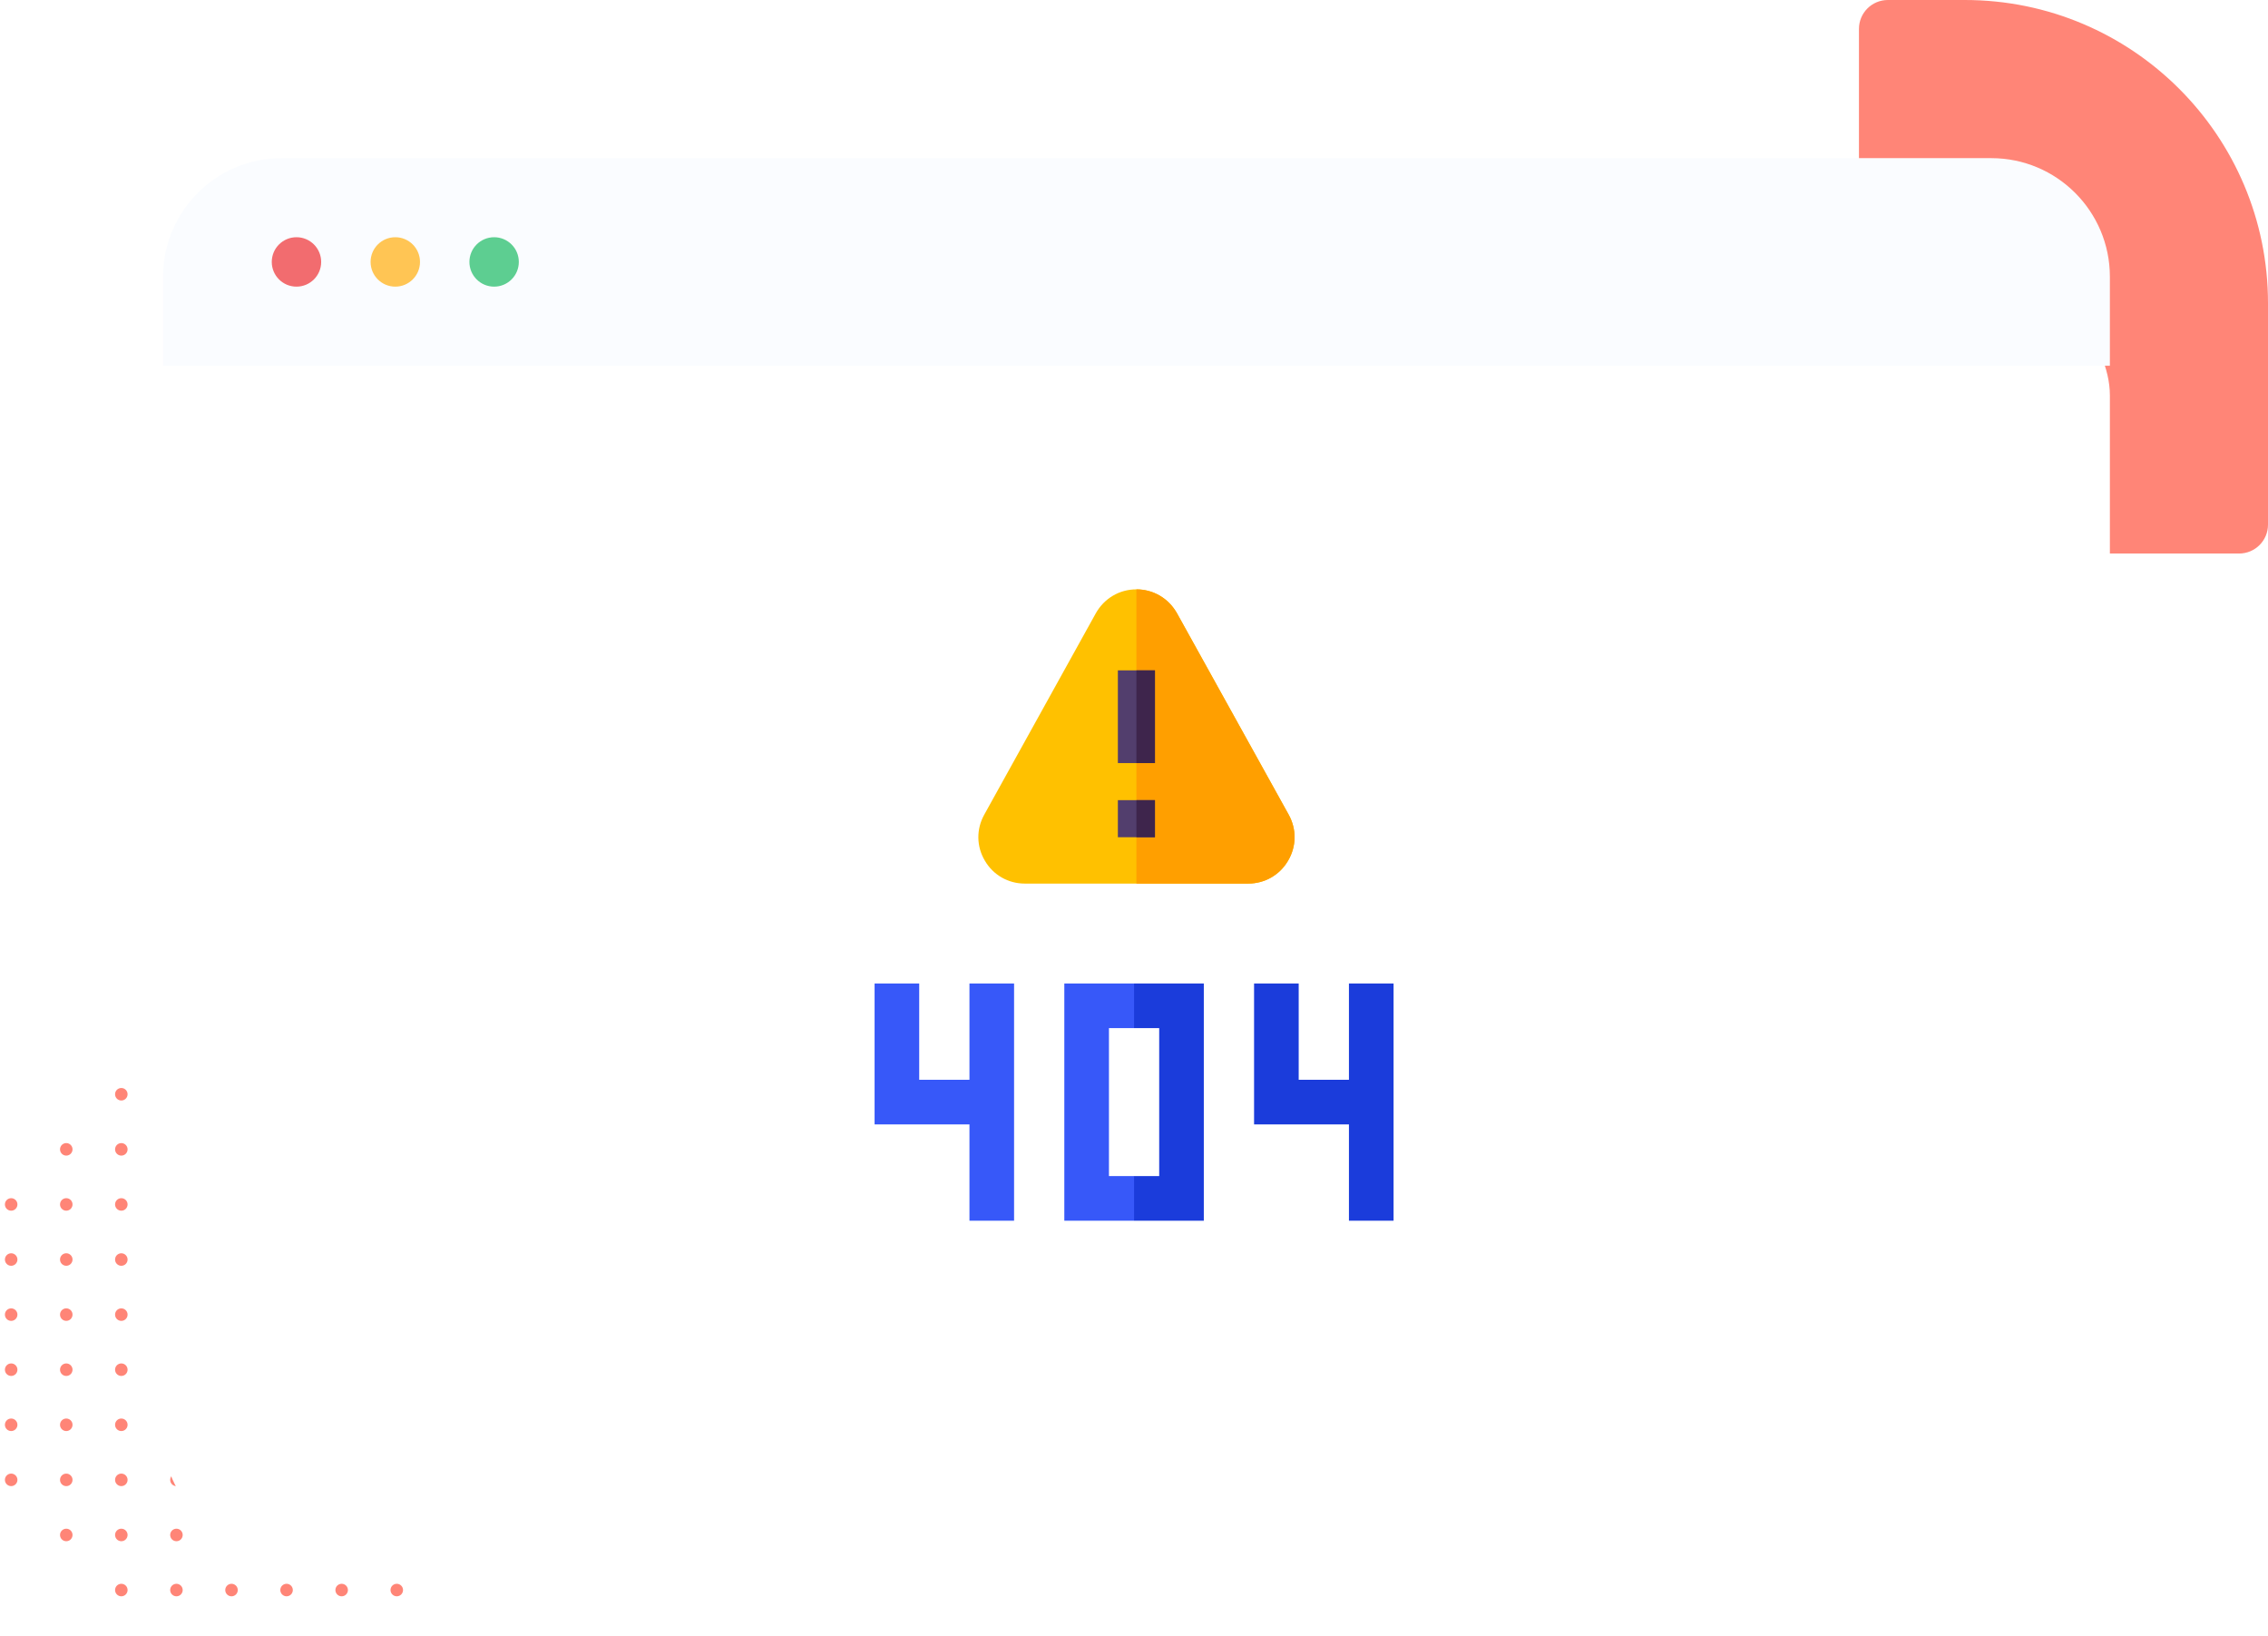 <svg width="459" height="331" viewBox="0 0 459 331" fill="none" xmlns="http://www.w3.org/2000/svg">
<path d="M459 61.356C459 27.47 431.53 -2.40153e-06 397.643 -5.36396e-06L382.061 -6.72623e-06C378.834 -7.00837e-06 376.217 2.616 376.217 5.843L376.217 106.157C376.217 109.384 378.834 112 382.061 112L453.157 112C456.384 112 459 109.384 459 106.157L459 61.356Z" fill="#FF8577"/>
<path d="M2.261 244.975C1.561 244.975 0.994 244.408 0.994 243.708C0.994 243.009 1.561 242.441 2.261 242.441C2.96 242.441 3.527 243.009 3.527 243.708C3.527 244.408 2.96 244.975 2.261 244.975Z" fill="#FF8577"/>
<path d="M2.261 256.123C1.561 256.123 0.994 255.556 0.994 254.857C0.994 254.157 1.561 253.59 2.261 253.59C2.96 253.59 3.527 254.157 3.527 254.857C3.527 255.556 2.96 256.123 2.261 256.123Z" fill="#FF8577"/>
<path d="M2.261 267.27C1.561 267.27 0.994 266.703 0.994 266.003C0.994 265.303 1.561 264.736 2.261 264.736C2.96 264.736 3.527 265.303 3.527 266.003C3.527 266.703 2.96 267.27 2.261 267.27Z" fill="#FF8577"/>
<path d="M2.261 278.412C1.561 278.412 0.994 277.845 0.994 277.146C0.994 276.446 1.561 275.879 2.261 275.879C2.96 275.879 3.527 276.446 3.527 277.146C3.527 277.845 2.96 278.412 2.261 278.412Z" fill="#FF8577"/>
<path d="M2.261 289.561C1.561 289.561 0.994 288.994 0.994 288.294C0.994 287.594 1.561 287.027 2.261 287.027C2.96 287.027 3.527 287.594 3.527 288.294C3.527 288.994 2.96 289.561 2.261 289.561Z" fill="#FF8577"/>
<path d="M2.261 300.703C1.561 300.703 0.994 300.136 0.994 299.437C0.994 298.737 1.561 298.17 2.261 298.17C2.96 298.17 3.527 298.737 3.527 299.437C3.527 300.136 2.96 300.703 2.261 300.703Z" fill="#FF8577"/>
<path d="M13.412 233.827C12.713 233.827 12.146 233.26 12.146 232.56C12.146 231.861 12.713 231.293 13.412 231.293C14.112 231.293 14.679 231.861 14.679 232.56C14.679 233.26 14.112 233.827 13.412 233.827Z" fill="#FF8577"/>
<path d="M13.412 244.973C12.713 244.973 12.146 244.406 12.146 243.706C12.146 243.007 12.713 242.44 13.412 242.44C14.112 242.44 14.679 243.007 14.679 243.706C14.679 244.406 14.112 244.973 13.412 244.973Z" fill="#FF8577"/>
<path d="M13.412 256.12C12.713 256.12 12.146 255.553 12.146 254.854C12.146 254.154 12.713 253.587 13.412 253.587C14.112 253.587 14.679 254.154 14.679 254.854C14.679 255.553 14.112 256.12 13.412 256.12Z" fill="#FF8577"/>
<path d="M13.412 267.267C12.713 267.267 12.146 266.699 12.146 266C12.146 265.3 12.713 264.733 13.412 264.733C14.112 264.733 14.679 265.3 14.679 266C14.679 266.699 14.112 267.267 13.412 267.267Z" fill="#FF8577"/>
<path d="M13.412 278.414C12.713 278.414 12.146 277.847 12.146 277.147C12.146 276.447 12.713 275.88 13.412 275.88C14.112 275.88 14.679 276.447 14.679 277.147C14.679 277.847 14.112 278.414 13.412 278.414Z" fill="#FF8577"/>
<path d="M13.412 289.561C12.713 289.561 12.146 288.994 12.146 288.294C12.146 287.595 12.713 287.028 13.412 287.028C14.112 287.028 14.679 287.595 14.679 288.294C14.679 288.994 14.112 289.561 13.412 289.561Z" fill="#FF8577"/>
<path d="M13.412 300.706C12.713 300.706 12.146 300.139 12.146 299.44C12.146 298.74 12.713 298.173 13.412 298.173C14.112 298.173 14.679 298.74 14.679 299.44C14.679 300.139 14.112 300.706 13.412 300.706Z" fill="#FF8577"/>
<path d="M13.412 311.853C12.713 311.853 12.146 311.286 12.146 310.587C12.146 309.887 12.713 309.32 13.412 309.32C14.112 309.32 14.679 309.887 14.679 310.587C14.679 311.286 14.112 311.853 13.412 311.853Z" fill="#FF8577"/>
<path d="M24.554 222.679C23.854 222.679 23.287 222.112 23.287 221.412C23.287 220.713 23.854 220.146 24.554 220.146C25.253 220.146 25.82 220.713 25.82 221.412C25.82 222.112 25.253 222.679 24.554 222.679Z" fill="#FF8577"/>
<path d="M24.554 233.828C23.854 233.828 23.287 233.261 23.287 232.562C23.287 231.862 23.854 231.295 24.554 231.295C25.253 231.295 25.82 231.862 25.82 232.562C25.82 233.261 25.253 233.828 24.554 233.828Z" fill="#FF8577"/>
<path d="M24.554 244.974C23.854 244.974 23.287 244.407 23.287 243.707C23.287 243.008 23.854 242.441 24.554 242.441C25.253 242.441 25.82 243.008 25.82 243.707C25.82 244.407 25.253 244.974 24.554 244.974Z" fill="#FF8577"/>
<path d="M24.554 256.123C23.854 256.123 23.287 255.556 23.287 254.857C23.287 254.157 23.854 253.59 24.554 253.59C25.253 253.59 25.82 254.157 25.82 254.857C25.82 255.556 25.253 256.123 24.554 256.123Z" fill="#FF8577"/>
<path d="M24.554 267.269C23.854 267.269 23.287 266.702 23.287 266.002C23.287 265.303 23.854 264.736 24.554 264.736C25.253 264.736 25.82 265.303 25.82 266.002C25.82 266.702 25.253 267.269 24.554 267.269Z" fill="#FF8577"/>
<path d="M24.554 278.412C23.854 278.412 23.287 277.845 23.287 277.146C23.287 276.446 23.854 275.879 24.554 275.879C25.253 275.879 25.82 276.446 25.82 277.146C25.82 277.845 25.253 278.412 24.554 278.412Z" fill="#FF8577"/>
<path d="M24.554 289.561C23.854 289.561 23.287 288.994 23.287 288.295C23.287 287.595 23.854 287.028 24.554 287.028C25.253 287.028 25.82 287.595 25.82 288.295C25.82 288.994 25.253 289.561 24.554 289.561Z" fill="#FF8577"/>
<path d="M24.554 300.704C23.854 300.704 23.287 300.136 23.287 299.437C23.287 298.737 23.854 298.17 24.554 298.17C25.253 298.17 25.82 298.737 25.82 299.437C25.82 300.136 25.253 300.704 24.554 300.704Z" fill="#FF8577"/>
<path d="M24.554 311.853C23.854 311.853 23.287 311.286 23.287 310.586C23.287 309.887 23.854 309.319 24.554 309.319C25.253 309.319 25.82 309.887 25.82 310.586C25.82 311.286 25.253 311.853 24.554 311.853Z" fill="#FF8577"/>
<path d="M24.554 322.998C23.854 322.998 23.287 322.431 23.287 321.732C23.287 321.032 23.854 320.465 24.554 320.465C25.253 320.465 25.82 321.032 25.82 321.732C25.82 322.431 25.253 322.998 24.554 322.998Z" fill="#FF8577"/>
<path d="M35.706 211.533C35.007 211.533 34.44 210.966 34.44 210.267C34.44 209.567 35.007 209 35.706 209C36.406 209 36.973 209.567 36.973 210.267C36.973 210.966 36.406 211.533 35.706 211.533Z" fill="#FF8577"/>
<path d="M35.706 222.68C35.007 222.68 34.44 222.113 34.44 221.413C34.44 220.713 35.007 220.146 35.706 220.146C36.406 220.146 36.973 220.713 36.973 221.413C36.973 222.113 36.406 222.68 35.706 222.68Z" fill="#FF8577"/>
<path d="M35.706 233.827C35.007 233.827 34.44 233.26 34.44 232.56C34.44 231.861 35.007 231.293 35.706 231.293C36.406 231.293 36.973 231.861 36.973 232.56C36.973 233.26 36.406 233.827 35.706 233.827Z" fill="#FF8577"/>
<path d="M35.706 244.973C35.007 244.973 34.44 244.406 34.44 243.706C34.44 243.007 35.007 242.44 35.706 242.44C36.406 242.44 36.973 243.007 36.973 243.706C36.973 244.406 36.406 244.973 35.706 244.973Z" fill="#FF8577"/>
<path d="M35.706 256.12C35.007 256.12 34.44 255.553 34.44 254.854C34.44 254.154 35.007 253.587 35.706 253.587C36.406 253.587 36.973 254.154 36.973 254.854C36.973 255.553 36.406 256.12 35.706 256.12Z" fill="#FF8577"/>
<path d="M35.706 267.267C35.007 267.267 34.44 266.699 34.44 266C34.44 265.3 35.007 264.733 35.706 264.733C36.406 264.733 36.973 265.3 36.973 266C36.973 266.699 36.406 267.267 35.706 267.267Z" fill="#FF8577"/>
<path d="M35.706 289.561C35.007 289.561 34.44 288.994 34.44 288.294C34.44 287.595 35.007 287.028 35.706 287.028C36.406 287.028 36.973 287.595 36.973 288.294C36.973 288.994 36.406 289.561 35.706 289.561Z" fill="#FF8577"/>
<path d="M35.706 300.706C35.007 300.706 34.44 300.139 34.44 299.44C34.44 298.74 35.007 298.173 35.706 298.173C36.406 298.173 36.973 298.74 36.973 299.44C36.973 300.139 36.406 300.706 35.706 300.706Z" fill="#FF8577"/>
<path d="M35.706 311.853C35.007 311.853 34.44 311.286 34.44 310.587C34.44 309.887 35.007 309.32 35.706 309.32C36.406 309.32 36.973 309.887 36.973 310.587C36.973 311.286 36.406 311.853 35.706 311.853Z" fill="#FF8577"/>
<path d="M35.706 323C35.007 323 34.44 322.433 34.44 321.733C34.44 321.033 35.007 320.466 35.706 320.466C36.406 320.466 36.973 321.033 36.973 321.733C36.973 322.433 36.406 323 35.706 323Z" fill="#FF8577"/>
<path d="M46.854 211.533C46.154 211.533 45.587 210.966 45.587 210.267C45.587 209.567 46.154 209 46.854 209C47.553 209 48.121 209.567 48.121 210.267C48.121 210.966 47.553 211.533 46.854 211.533Z" fill="#FF8577"/>
<path d="M46.854 222.68C46.154 222.68 45.587 222.113 45.587 221.413C45.587 220.713 46.154 220.146 46.854 220.146C47.553 220.146 48.121 220.713 48.121 221.413C48.121 222.113 47.553 222.68 46.854 222.68Z" fill="#FF8577"/>
<path d="M46.854 233.827C46.154 233.827 45.587 233.26 45.587 232.56C45.587 231.861 46.154 231.293 46.854 231.293C47.553 231.293 48.121 231.861 48.121 232.56C48.121 233.26 47.553 233.827 46.854 233.827Z" fill="#FF8577"/>
<path d="M46.854 244.973C46.154 244.973 45.587 244.406 45.587 243.706C45.587 243.007 46.154 242.44 46.854 242.44C47.553 242.44 48.121 243.007 48.121 243.706C48.121 244.406 47.553 244.973 46.854 244.973Z" fill="#FF8577"/>
<path d="M46.854 256.12C46.154 256.12 45.587 255.553 45.587 254.854C45.587 254.154 46.154 253.587 46.854 253.587C47.553 253.587 48.121 254.154 48.121 254.854C48.121 255.553 47.553 256.12 46.854 256.12Z" fill="#FF8577"/>
<path d="M46.854 267.267C46.154 267.267 45.587 266.699 45.587 266C45.587 265.3 46.154 264.733 46.854 264.733C47.553 264.733 48.121 265.3 48.121 266C48.121 266.699 47.553 267.267 46.854 267.267Z" fill="#FF8577"/>
<path d="M46.854 278.414C46.154 278.414 45.587 277.847 45.587 277.147C45.587 276.447 46.154 275.88 46.854 275.88C47.553 275.88 48.121 276.447 48.121 277.147C48.121 277.847 47.553 278.414 46.854 278.414Z" fill="#FF8577"/>
<path d="M46.854 300.706C46.154 300.706 45.587 300.139 45.587 299.44C45.587 298.74 46.154 298.173 46.854 298.173C47.553 298.173 48.121 298.74 48.121 299.44C48.121 300.139 47.553 300.706 46.854 300.706Z" fill="#FF8577"/>
<path d="M46.854 311.853C46.154 311.853 45.587 311.286 45.587 310.587C45.587 309.887 46.154 309.32 46.854 309.32C47.553 309.32 48.121 309.887 48.121 310.587C48.121 311.286 47.553 311.853 46.854 311.853Z" fill="#FF8577"/>
<path d="M46.854 323C46.154 323 45.587 322.433 45.587 321.733C45.587 321.033 46.154 320.466 46.854 320.466C47.553 320.466 48.121 321.033 48.121 321.733C48.121 322.433 47.553 323 46.854 323Z" fill="#FF8577"/>
<path d="M57.995 211.533C57.296 211.533 56.729 210.966 56.729 210.267C56.729 209.567 57.296 209 57.995 209C58.695 209 59.262 209.567 59.262 210.267C59.262 210.966 58.695 211.533 57.995 211.533Z" fill="#FF8577"/>
<path d="M57.995 222.679C57.296 222.679 56.729 222.112 56.729 221.412C56.729 220.713 57.296 220.146 57.995 220.146C58.695 220.146 59.262 220.713 59.262 221.412C59.262 222.112 58.695 222.679 57.995 222.679Z" fill="#FF8577"/>
<path d="M57.995 233.828C57.296 233.828 56.729 233.261 56.729 232.562C56.729 231.862 57.296 231.295 57.995 231.295C58.695 231.295 59.262 231.862 59.262 232.562C59.262 233.261 58.695 233.828 57.995 233.828Z" fill="#FF8577"/>
<path d="M57.995 244.974C57.296 244.974 56.729 244.407 56.729 243.707C56.729 243.008 57.296 242.441 57.995 242.441C58.695 242.441 59.262 243.008 59.262 243.707C59.262 244.407 58.695 244.974 57.995 244.974Z" fill="#FF8577"/>
<path d="M57.995 256.123C57.296 256.123 56.729 255.556 56.729 254.857C56.729 254.157 57.296 253.59 57.995 253.59C58.695 253.59 59.262 254.157 59.262 254.857C59.262 255.556 58.695 256.123 57.995 256.123Z" fill="#FF8577"/>
<path d="M57.995 267.269C57.296 267.269 56.729 266.702 56.729 266.002C56.729 265.303 57.296 264.736 57.995 264.736C58.695 264.736 59.262 265.303 59.262 266.002C59.262 266.702 58.695 267.269 57.995 267.269Z" fill="#FF8577"/>
<path d="M57.995 278.412C57.296 278.412 56.729 277.845 56.729 277.146C56.729 276.446 57.296 275.879 57.995 275.879C58.695 275.879 59.262 276.446 59.262 277.146C59.262 277.845 58.695 278.412 57.995 278.412Z" fill="#FF8577"/>
<path d="M57.995 289.561C57.296 289.561 56.729 288.994 56.729 288.295C56.729 287.595 57.296 287.028 57.995 287.028C58.695 287.028 59.262 287.595 59.262 288.295C59.262 288.994 58.695 289.561 57.995 289.561Z" fill="#FF8577"/>
<path d="M57.995 300.704C57.296 300.704 56.729 300.136 56.729 299.437C56.729 298.737 57.296 298.17 57.995 298.17C58.695 298.17 59.262 298.737 59.262 299.437C59.262 300.136 58.695 300.704 57.995 300.704Z" fill="#FF8577"/>
<path d="M57.995 311.853C57.296 311.853 56.729 311.286 56.729 310.586C56.729 309.887 57.296 309.319 57.995 309.319C58.695 309.319 59.262 309.887 59.262 310.586C59.262 311.286 58.695 311.853 57.995 311.853Z" fill="#FF8577"/>
<path d="M57.995 322.998C57.296 322.998 56.729 322.431 56.729 321.732C56.729 321.032 57.296 320.465 57.995 320.465C58.695 320.465 59.262 321.032 59.262 321.732C59.262 322.431 58.695 322.998 57.995 322.998Z" fill="#FF8577"/>
<path d="M69.146 211.533C68.447 211.533 67.88 210.966 67.88 210.267C67.88 209.567 68.447 209 69.146 209C69.846 209 70.413 209.567 70.413 210.267C70.413 210.966 69.846 211.533 69.146 211.533Z" fill="#FF8577"/>
<path d="M69.146 222.68C68.447 222.68 67.88 222.113 67.88 221.413C67.88 220.713 68.447 220.146 69.146 220.146C69.846 220.146 70.413 220.713 70.413 221.413C70.413 222.113 69.846 222.68 69.146 222.68Z" fill="#FF8577"/>
<path d="M69.146 233.827C68.447 233.827 67.88 233.26 67.88 232.56C67.88 231.861 68.447 231.293 69.146 231.293C69.846 231.293 70.413 231.861 70.413 232.56C70.413 233.26 69.846 233.827 69.146 233.827Z" fill="#FF8577"/>
<path d="M69.146 244.973C68.447 244.973 67.88 244.406 67.88 243.706C67.88 243.007 68.447 242.44 69.146 242.44C69.846 242.44 70.413 243.007 70.413 243.706C70.413 244.406 69.846 244.973 69.146 244.973Z" fill="#FF8577"/>
<path d="M69.146 256.12C68.447 256.12 67.88 255.553 67.88 254.854C67.88 254.154 68.447 253.587 69.146 253.587C69.846 253.587 70.413 254.154 70.413 254.854C70.413 255.553 69.846 256.12 69.146 256.12Z" fill="#FF8577"/>
<path d="M69.146 267.267C68.447 267.267 67.88 266.699 67.88 266C67.88 265.3 68.447 264.733 69.146 264.733C69.846 264.733 70.413 265.3 70.413 266C70.413 266.699 69.846 267.267 69.146 267.267Z" fill="#FF8577"/>
<path d="M69.146 278.414C68.447 278.414 67.88 277.847 67.88 277.147C67.88 276.447 68.447 275.88 69.146 275.88C69.846 275.88 70.413 276.447 70.413 277.147C70.413 277.847 69.846 278.414 69.146 278.414Z" fill="#FF8577"/>
<path d="M69.146 289.561C68.447 289.561 67.88 288.994 67.88 288.294C67.88 287.595 68.447 287.028 69.146 287.028C69.846 287.028 70.413 287.595 70.413 288.294C70.413 288.994 69.846 289.561 69.146 289.561Z" fill="#FF8577"/>
<path d="M69.146 300.706C68.447 300.706 67.88 300.139 67.88 299.44C67.88 298.74 68.447 298.173 69.146 298.173C69.846 298.173 70.413 298.74 70.413 299.44C70.413 300.139 69.846 300.706 69.146 300.706Z" fill="#FF8577"/>
<path d="M69.146 311.853C68.447 311.853 67.88 311.286 67.88 310.587C67.88 309.887 68.447 309.32 69.146 309.32C69.846 309.32 70.413 309.887 70.413 310.587C70.413 311.286 69.846 311.853 69.146 311.853Z" fill="#FF8577"/>
<path d="M69.146 323C68.447 323 67.88 322.433 67.88 321.733C67.88 321.033 68.447 320.466 69.146 320.466C69.846 320.466 70.413 321.033 70.413 321.733C70.413 322.433 69.846 323 69.146 323Z" fill="#FF8577"/>
<path d="M80.3 211.533C79.6 211.533 79.033 210.966 79.033 210.267C79.033 209.567 79.6 209 80.3 209C80.999 209 81.566 209.567 81.566 210.267C81.566 210.966 80.999 211.533 80.3 211.533Z" fill="#FF8577"/>
<path d="M80.3 222.68C79.6 222.68 79.033 222.113 79.033 221.413C79.033 220.714 79.6 220.146 80.3 220.146C80.999 220.146 81.566 220.714 81.566 221.413C81.566 222.113 80.999 222.68 80.3 222.68Z" fill="#FF8577"/>
<path d="M80.3 233.828C79.6 233.828 79.033 233.261 79.033 232.562C79.033 231.862 79.6 231.295 80.3 231.295C80.999 231.295 81.566 231.862 81.566 232.562C81.566 233.261 80.999 233.828 80.3 233.828Z" fill="#FF8577"/>
<path d="M80.3 244.975C79.6 244.975 79.033 244.408 79.033 243.708C79.033 243.009 79.6 242.441 80.3 242.441C80.999 242.441 81.566 243.009 81.566 243.708C81.566 244.408 80.999 244.975 80.3 244.975Z" fill="#FF8577"/>
<path d="M80.3 256.123C79.6 256.123 79.033 255.556 79.033 254.857C79.033 254.157 79.6 253.59 80.3 253.59C80.999 253.59 81.566 254.157 81.566 254.857C81.566 255.556 80.999 256.123 80.3 256.123Z" fill="#FF8577"/>
<path d="M80.3 267.27C79.6 267.27 79.033 266.703 79.033 266.003C79.033 265.303 79.6 264.736 80.3 264.736C80.999 264.736 81.566 265.303 81.566 266.003C81.566 266.703 80.999 267.27 80.3 267.27Z" fill="#FF8577"/>
<path d="M80.3 278.412C79.6 278.412 79.033 277.845 79.033 277.146C79.033 276.446 79.6 275.879 80.3 275.879C80.999 275.879 81.566 276.446 81.566 277.146C81.566 277.845 80.999 278.412 80.3 278.412Z" fill="#FF8577"/>
<path d="M80.3 289.561C79.6 289.561 79.033 288.994 79.033 288.294C79.033 287.594 79.6 287.027 80.3 287.027C80.999 287.027 81.566 287.594 81.566 288.294C81.566 288.994 80.999 289.561 80.3 289.561Z" fill="#FF8577"/>
<path d="M80.3 300.703C79.6 300.703 79.033 300.136 79.033 299.437C79.033 298.737 79.6 298.17 80.3 298.17C80.999 298.17 81.566 298.737 81.566 299.437C81.566 300.136 80.999 300.703 80.3 300.703Z" fill="#FF8577"/>
<path d="M80.3 311.854C79.6 311.854 79.033 311.287 79.033 310.587C79.033 309.887 79.6 309.32 80.3 309.32C80.999 309.32 81.566 309.887 81.566 310.587C81.566 311.287 80.999 311.854 80.3 311.854Z" fill="#FF8577"/>
<path d="M80.3 322.998C79.6 322.998 79.033 322.431 79.033 321.732C79.033 321.032 79.6 320.465 80.3 320.465C80.999 320.465 81.566 321.032 81.566 321.732C81.566 322.431 80.999 322.998 80.3 322.998Z" fill="#FF8577"/>
<path d="M91.441 211.533C90.741 211.533 90.174 210.966 90.174 210.267C90.174 209.567 90.741 209 91.441 209C92.14 209 92.707 209.567 92.707 210.267C92.707 210.966 92.14 211.533 91.441 211.533Z" fill="#FF8577"/>
<path d="M91.441 222.68C90.741 222.68 90.174 222.113 90.174 221.413C90.174 220.713 90.741 220.146 91.441 220.146C92.14 220.146 92.707 220.713 92.707 221.413C92.707 222.113 92.14 222.68 91.441 222.68Z" fill="#FF8577"/>
<path d="M91.441 233.827C90.741 233.827 90.174 233.26 90.174 232.56C90.174 231.861 90.741 231.293 91.441 231.293C92.14 231.293 92.707 231.861 92.707 232.56C92.707 233.26 92.14 233.827 91.441 233.827Z" fill="#FF8577"/>
<path d="M91.441 244.973C90.741 244.973 90.174 244.406 90.174 243.706C90.174 243.007 90.741 242.44 91.441 242.44C92.14 242.44 92.707 243.007 92.707 243.706C92.707 244.406 92.14 244.973 91.441 244.973Z" fill="#FF8577"/>
<path d="M91.441 256.12C90.741 256.12 90.174 255.553 90.174 254.854C90.174 254.154 90.741 253.587 91.441 253.587C92.14 253.587 92.707 254.154 92.707 254.854C92.707 255.553 92.14 256.12 91.441 256.12Z" fill="#FF8577"/>
<path d="M91.441 267.267C90.741 267.267 90.174 266.699 90.174 266C90.174 265.3 90.741 264.733 91.441 264.733C92.14 264.733 92.707 265.3 92.707 266C92.707 266.699 92.14 267.267 91.441 267.267Z" fill="#FF8577"/>
<path d="M91.441 278.414C90.741 278.414 90.174 277.847 90.174 277.147C90.174 276.447 90.741 275.88 91.441 275.88C92.14 275.88 92.707 276.447 92.707 277.147C92.707 277.847 92.14 278.414 91.441 278.414Z" fill="#FF8577"/>
<path d="M91.441 289.561C90.741 289.561 90.174 288.994 90.174 288.294C90.174 287.595 90.741 287.028 91.441 287.028C92.14 287.028 92.707 287.595 92.707 288.294C92.707 288.994 92.14 289.561 91.441 289.561Z" fill="#FF8577"/>
<path d="M91.441 300.706C90.741 300.706 90.174 300.139 90.174 299.44C90.174 298.74 90.741 298.173 91.441 298.173C92.14 298.173 92.707 298.74 92.707 299.44C92.707 300.139 92.14 300.706 91.441 300.706Z" fill="#FF8577"/>
<path d="M91.441 311.853C90.741 311.853 90.174 311.286 90.174 310.587C90.174 309.887 90.741 309.32 91.441 309.32C92.14 309.32 92.707 309.887 92.707 310.587C92.707 311.286 92.14 311.853 91.441 311.853Z" fill="#FF8577"/>
<path d="M102.588 211.533C101.888 211.533 101.321 210.966 101.321 210.267C101.321 209.567 101.888 209 102.588 209C103.287 209 103.854 209.567 103.854 210.267C103.854 210.966 103.287 211.533 102.588 211.533Z" fill="#FF8577"/>
<path d="M102.588 222.68C101.888 222.68 101.321 222.113 101.321 221.413C101.321 220.713 101.888 220.146 102.588 220.146C103.287 220.146 103.854 220.713 103.854 221.413C103.854 222.113 103.287 222.68 102.588 222.68Z" fill="#FF8577"/>
<path d="M102.588 233.827C101.888 233.827 101.321 233.26 101.321 232.56C101.321 231.861 101.888 231.293 102.588 231.293C103.287 231.293 103.854 231.861 103.854 232.56C103.854 233.26 103.287 233.827 102.588 233.827Z" fill="#FF8577"/>
<path d="M102.588 244.973C101.888 244.973 101.321 244.406 101.321 243.706C101.321 243.007 101.888 242.44 102.588 242.44C103.287 242.44 103.854 243.007 103.854 243.706C103.854 244.406 103.287 244.973 102.588 244.973Z" fill="#FF8577"/>
<path d="M102.588 256.12C101.888 256.12 101.321 255.553 101.321 254.854C101.321 254.154 101.888 253.587 102.588 253.587C103.287 253.587 103.854 254.154 103.854 254.854C103.854 255.553 103.287 256.12 102.588 256.12Z" fill="#FF8577"/>
<path d="M102.588 267.267C101.888 267.267 101.321 266.699 101.321 266C101.321 265.3 101.888 264.733 102.588 264.733C103.287 264.733 103.854 265.3 103.854 266C103.854 266.699 103.287 267.267 102.588 267.267Z" fill="#FF8577"/>
<path d="M102.588 278.414C101.888 278.414 101.321 277.847 101.321 277.147C101.321 276.447 101.888 275.88 102.588 275.88C103.287 275.88 103.854 276.447 103.854 277.147C103.854 277.847 103.287 278.414 102.588 278.414Z" fill="#FF8577"/>
<path d="M102.588 289.561C101.888 289.561 101.321 288.994 101.321 288.294C101.321 287.595 101.888 287.028 102.588 287.028C103.287 287.028 103.854 287.595 103.854 288.294C103.854 288.994 103.287 289.561 102.588 289.561Z" fill="#FF8577"/>
<path d="M102.588 300.706C101.888 300.706 101.321 300.139 101.321 299.44C101.321 298.74 101.888 298.173 102.588 298.173C103.287 298.173 103.854 298.74 103.854 299.44C103.854 300.139 103.287 300.706 102.588 300.706Z" fill="#FF8577"/>
<path d="M113.733 222.68C113.034 222.68 112.467 222.113 112.467 221.413C112.467 220.713 113.034 220.146 113.733 220.146C114.433 220.146 115 220.713 115 221.413C115 222.113 114.433 222.68 113.733 222.68Z" fill="#FF8577"/>
<path d="M113.733 233.827C113.034 233.827 112.467 233.26 112.467 232.56C112.467 231.861 113.034 231.293 113.733 231.293C114.433 231.293 115 231.861 115 232.56C115 233.26 114.433 233.827 113.733 233.827Z" fill="#FF8577"/>
<path d="M113.733 244.973C113.034 244.973 112.467 244.406 112.467 243.706C112.467 243.007 113.034 242.44 113.733 242.44C114.433 242.44 115 243.007 115 243.706C115 244.406 114.433 244.973 113.733 244.973Z" fill="#FF8577"/>
<path d="M113.733 256.12C113.034 256.12 112.467 255.553 112.467 254.854C112.467 254.154 113.034 253.587 113.733 253.587C114.433 253.587 115 254.154 115 254.854C115 255.553 114.433 256.12 113.733 256.12Z" fill="#FF8577"/>
<path d="M113.733 267.267C113.034 267.267 112.467 266.699 112.467 266C112.467 265.3 113.034 264.733 113.733 264.733C114.433 264.733 115 265.3 115 266C115 266.699 114.433 267.267 113.733 267.267Z" fill="#FF8577"/>
<path d="M113.733 278.414C113.034 278.414 112.467 277.847 112.467 277.147C112.467 276.447 113.034 275.88 113.733 275.88C114.433 275.88 115 276.447 115 277.147C115 277.847 114.433 278.414 113.733 278.414Z" fill="#FF8577"/>
<path d="M113.733 289.561C113.034 289.561 112.467 288.994 112.467 288.294C112.467 287.595 113.034 287.028 113.733 287.028C114.433 287.028 115 287.595 115 288.294C115 288.994 114.433 289.561 113.733 289.561Z" fill="#FF8577"/>
<g filter="url(#filter0_d)">
<rect x="33" y="32" width="394" height="259" rx="24" fill="white"/>
</g>
<path d="M33 56C33 42.745 43.745 32 57 32H403C416.255 32 427 42.745 427 56V74H33V56Z" fill="#FAFCFF"/>
<circle cx="60" cy="53" r="5" fill="#F26C6F"/>
<circle cx="80" cy="53" r="5" fill="#FFC554"/>
<circle cx="100" cy="53" r="5" fill="#5DCE91"/>
<path d="M196.2 218.485H186.03V199H177V227.515H196.2V247H205.23V199H196.2V218.485Z" fill="#3758F9"/>
<path d="M273 199V218.485H262.831V199H253.8V227.515H273V247H282.031V199H273Z" fill="#1B3CDB"/>
<path d="M234.6 208.03V237.97H229.515L226.502 242.53L229.515 247H243.63V199H229.515L226.502 203.8L229.515 208.03H234.6Z" fill="#1B3CDB"/>
<path d="M215.399 247H229.515V237.97H224.43V208.03H229.515V199H215.399V247Z" fill="#3758F9"/>
<g clip-path="url(#clip0)">
<path d="M260.822 164.868L238.203 124.089C236.515 121.088 233.438 119.25 229.987 119.25C226.536 119.25 223.46 121.088 221.772 124.089L199.178 164.868C197.565 167.794 197.602 171.283 199.328 174.171C201.016 177.06 204.055 178.786 207.394 178.786H252.606C255.945 178.786 258.984 177.06 260.672 174.171C262.397 171.283 262.435 167.794 260.822 164.868Z" fill="#FFC100"/>
<path d="M260.672 174.171C258.984 177.06 255.945 178.786 252.606 178.786H229.987V119.25C233.438 119.25 236.515 121.088 238.203 124.089L260.822 164.868C262.435 167.794 262.397 171.283 260.672 174.171Z" fill="#FF9F00"/>
<path d="M226.236 161.904H233.739V169.407H226.236V161.904Z" fill="#523E6D"/>
<path d="M229.987 161.904H233.739V169.407H229.987V161.904Z" fill="#3E254C"/>
<path d="M226.236 135.644H233.739V154.401H226.236V135.644Z" fill="#523E6D"/>
<path d="M229.987 135.644H233.739V154.401H229.987V135.644Z" fill="#3E254C"/>
</g>
<defs>
<filter id="filter0_d" x="17" y="32" width="426" height="299" filterUnits="userSpaceOnUse" color-interpolation-filters="sRGB">
<feFlood flood-opacity="0" result="BackgroundImageFix"/>
<feColorMatrix in="SourceAlpha" type="matrix" values="0 0 0 0 0 0 0 0 0 0 0 0 0 0 0 0 0 0 127 0"/>
<feOffset dy="24"/>
<feGaussianBlur stdDeviation="8"/>
<feColorMatrix type="matrix" values="0 0 0 0 0.525 0 0 0 0 0.576 0 0 0 0 0.675 0 0 0 0.03 0"/>
<feBlend mode="normal" in2="BackgroundImageFix" result="effect1_dropShadow"/>
<feBlend mode="normal" in="SourceGraphic" in2="effect1_dropShadow" result="shape"/>
</filter>
<clipPath id="clip0">
<rect width="64" height="64" fill="white" transform="translate(198 117)"/>
</clipPath>
</defs>
</svg>
